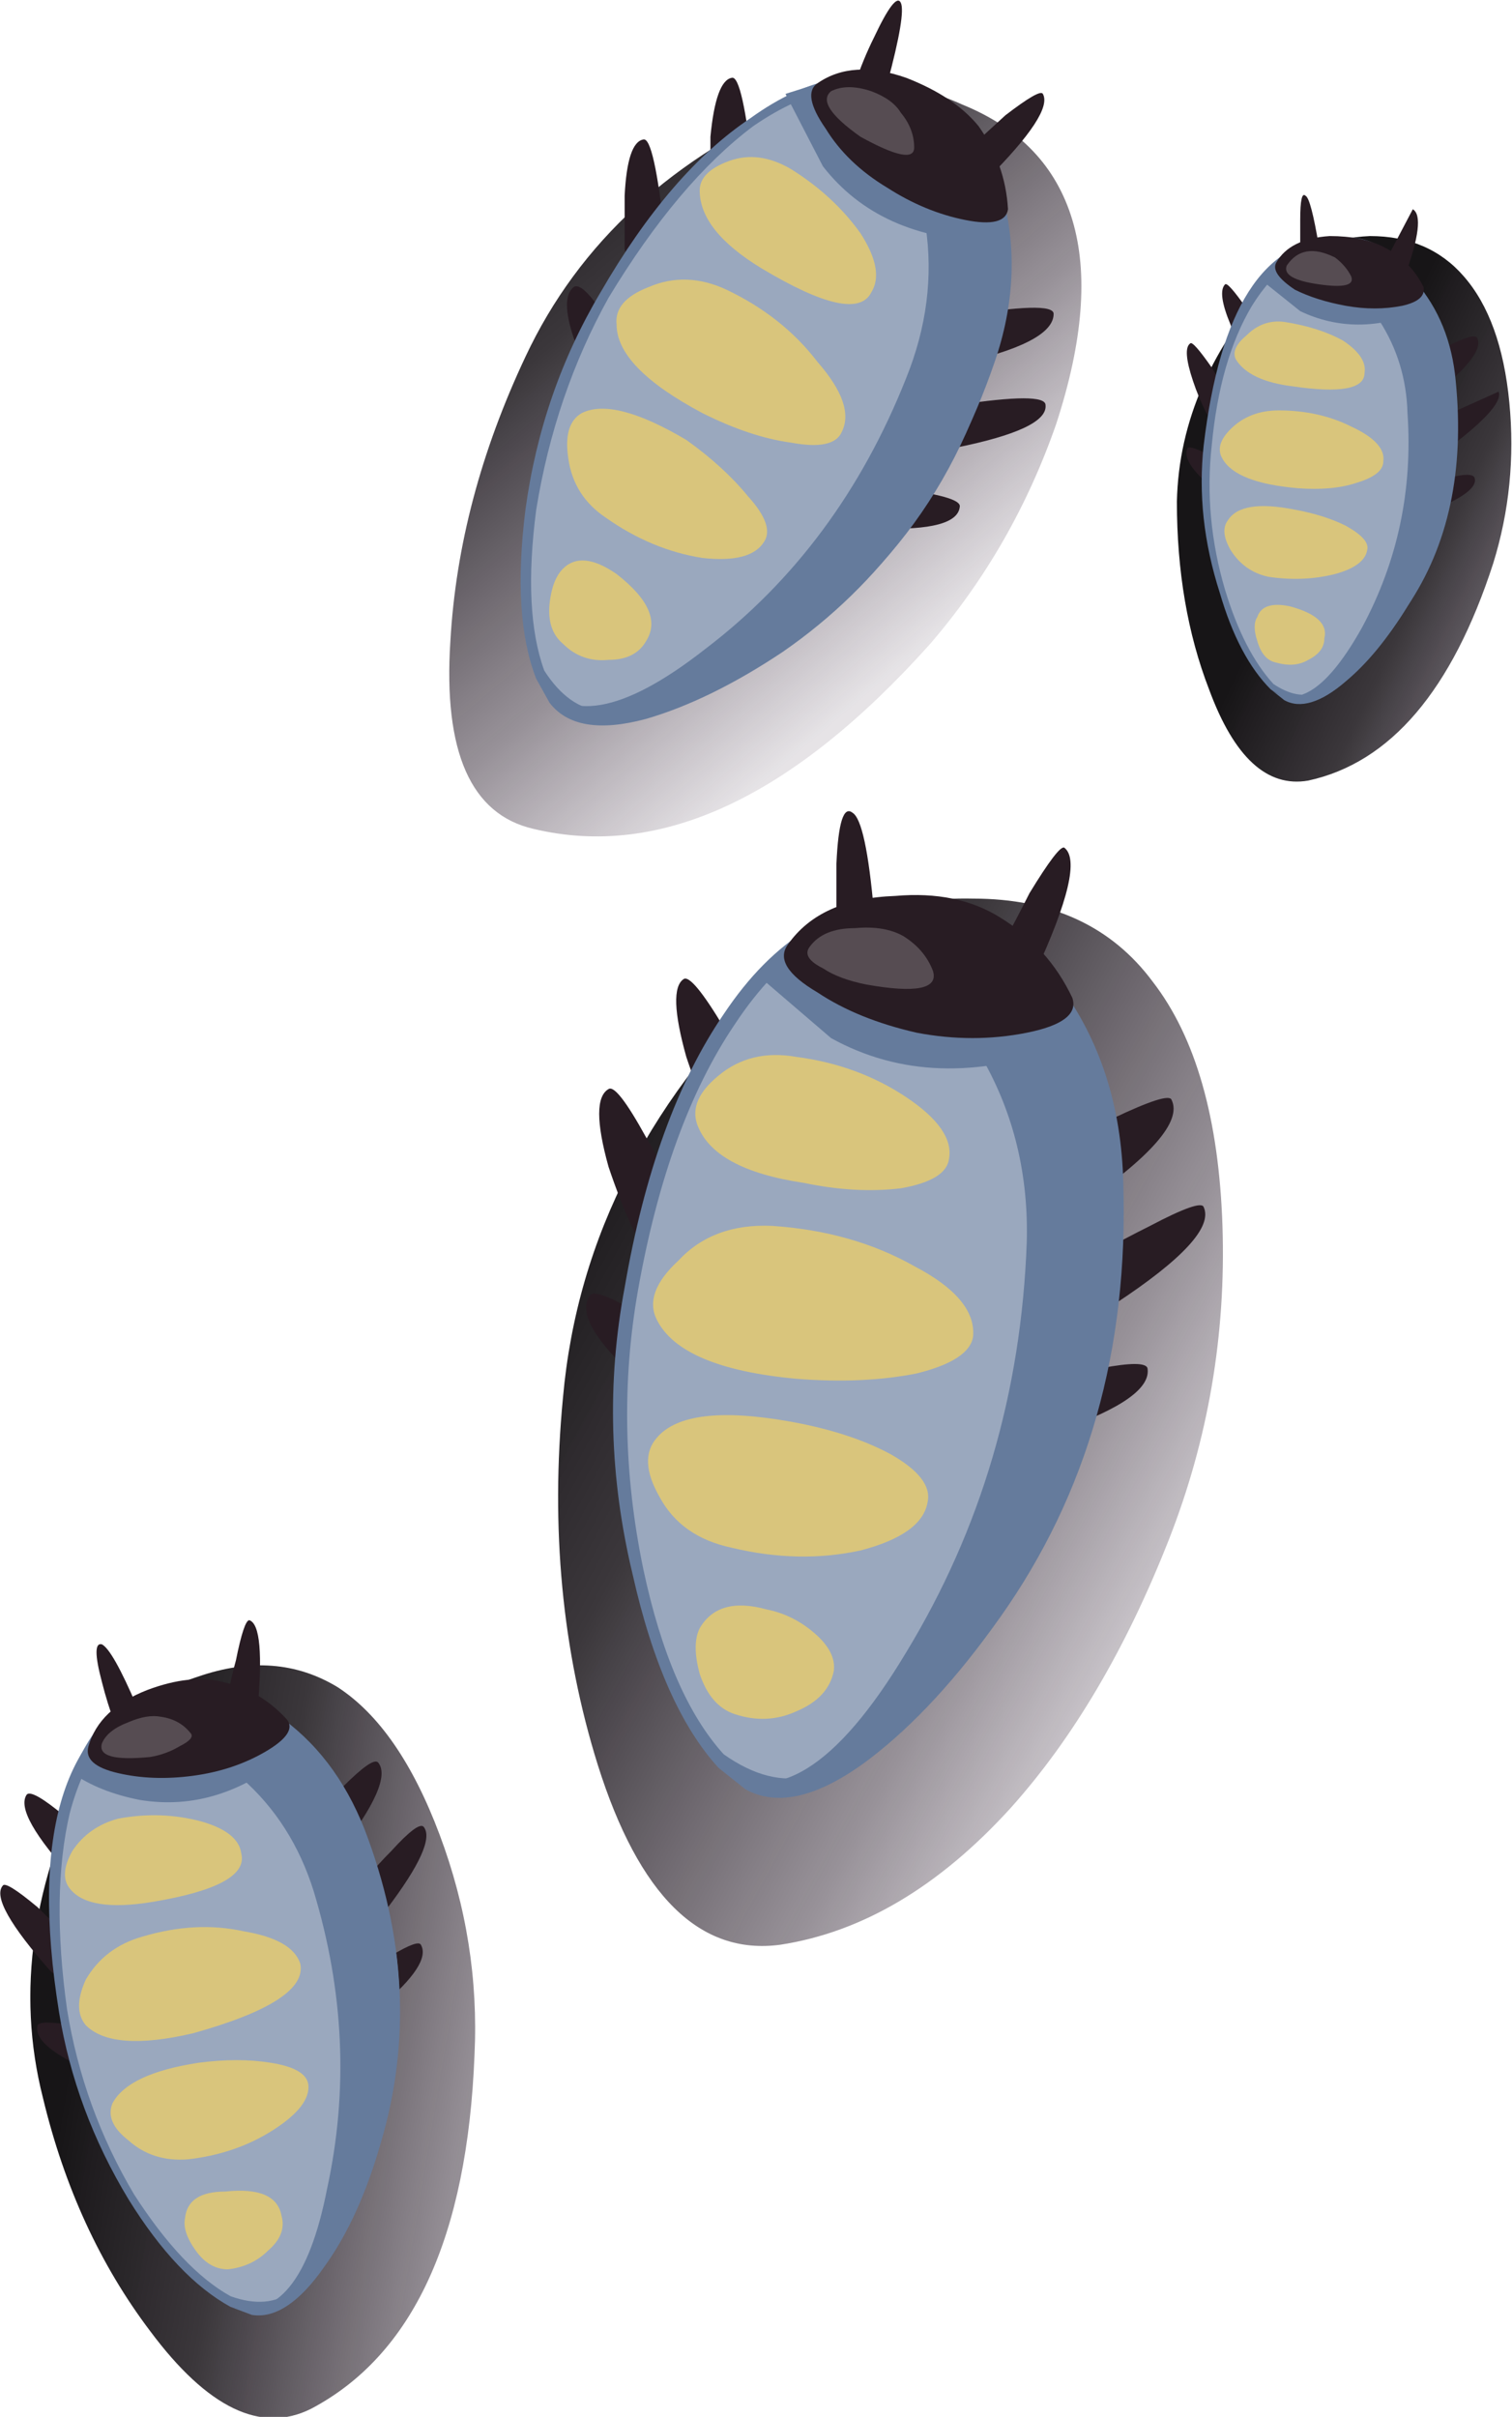 <?xml version="1.0" encoding="iso-8859-1"?>
<!-- Generator: Adobe Illustrator 15.1.0, SVG Export Plug-In . SVG Version: 6.00 Build 0)  -->
<!DOCTYPE svg PUBLIC "-//W3C//DTD SVG 1.1//EN" "http://www.w3.org/Graphics/SVG/1.1/DTD/svg11.dtd">
<svg version="1.1" id="Layer_3" xmlns="http://www.w3.org/2000/svg" xmlns:xlink="http://www.w3.org/1999/xlink" x="0px" y="0px"
	 width="28.2px" height="45.05px" viewBox="0 0 28.2 45.05" style="enable-background:new 0 0 28.2 45.05;" xml:space="preserve">
<symbol  id="flash0.ai_x2F_Layer_3_x2F__x3C_Path_x3E_" viewBox="-0.02 -2.883 5.972 2.887">
	<g id="Layer_1_6_">
		<path style="fill-rule:evenodd;clip-rule:evenodd;fill:#D9C57C;" d="M2.65-2.85c-1.433,0.133-2.3,0.5-2.6,1.1
			c-0.167,0.333-0.033,0.7,0.4,1.1C0.883-0.183,1.467,0.033,2.2,0c1-0.067,1.883-0.317,2.65-0.75c0.767-0.4,1.133-0.833,1.1-1.3
			c-0.034-0.3-0.383-0.534-1.05-0.7C4.233-2.883,3.483-2.917,2.65-2.85z"/>
	</g>
</symbol>
<symbol  id="flash0.ai_x2F_Layer_3_x2F__x3C_Path_x3E__x5F_0" viewBox="-0.025 -2.094 4.135 2.124">
	<g id="Layer_1_11_">
		<path style="fill-rule:evenodd;clip-rule:evenodd;fill:#D9C57C;" d="M2.1-1.95c-1-0.233-1.667-0.183-2,0.15
			c-0.167,0.2-0.167,0.483,0,0.85c0.233,0.4,0.583,0.667,1.05,0.8c0.667,0.2,1.3,0.233,1.9,0.1c0.6-0.1,0.95-0.3,1.05-0.6
			C4.2-1.117,3.533-1.55,2.1-1.95z"/>
	</g>
</symbol>
<symbol  id="flash0.ai_x2F_Layer_3_x2F__x3C_Path_x3E__x5F_1" viewBox="-0.025 -2.139 2.58 2.112">
	<g id="Layer_1_5_">
		<path style="fill-rule:evenodd;clip-rule:evenodd;fill:#D9C57C;" d="M1.3-0.1c0.333-0.066,0.633-0.217,0.9-0.45
			c0.267-0.233,0.383-0.467,0.35-0.7C2.483-1.583,2.25-1.833,1.85-2C1.483-2.167,1.1-2.183,0.7-2.05C0.4-1.95,0.183-1.7,0.05-1.3
			c-0.1,0.367-0.1,0.65,0,0.85C0.283-0.05,0.7,0.067,1.3-0.1z"/>
	</g>
</symbol>
<symbol  id="flash0.ai_x2F_Layer_3_x2F__x3C_Path_x3E__x5F_1_x5F_0" viewBox="-0.008 -1.5 1.83 1.465">
	<g id="Layer_1_10_">
		<path style="fill-rule:evenodd;clip-rule:evenodd;fill:#D9C57C;" d="M0.75-0.05C1.383,0.017,1.733-0.133,1.8-0.5
			c0.067-0.233-0.017-0.45-0.25-0.65C1.35-1.35,1.1-1.467,0.8-1.5c-0.233,0-0.433,0.117-0.6,0.35C0.033-0.917-0.033-0.717,0-0.55
			C0.033-0.217,0.283-0.05,0.75-0.05z"/>
	</g>
</symbol>
<symbol  id="flash0.ai_x2F_Layer_3_x2F__x3C_Path_x3E__x5F_1_x5F_1" viewBox="-0.007 -1.856 1.905 1.859">
	<g id="Layer_1_15_">
		<path style="fill-rule:evenodd;clip-rule:evenodd;fill:#D9C57C;" d="M1.25-0.25C1.85-0.717,2.033-1.133,1.8-1.5
			C1.667-1.733,1.433-1.85,1.1-1.85c-0.333-0.033-0.617,0.067-0.85,0.3C0.05-1.383-0.033-1.133,0-0.8
			c0.033,0.3,0.117,0.517,0.25,0.65C0.483,0.083,0.817,0.05,1.25-0.25z"/>
	</g>
</symbol>
<symbol  id="flash0.ai_x2F_Layer_3_x2F__x3C_Path_x3E__x5F_1_x5F_2" viewBox="0 -1.09 1.312 1.115">
	<g id="Layer_1_20_">
		<path style="fill-rule:evenodd;clip-rule:evenodd;fill:#D9C57C;" d="M0.65,0c0.5-0.133,0.717-0.333,0.65-0.6
			C1.3-0.767,1.2-0.9,1-1C0.833-1.1,0.633-1.117,0.4-1.05c-0.167,0.033-0.283,0.167-0.35,0.4c-0.066,0.2-0.066,0.35,0,0.45
			C0.117,0,0.317,0.067,0.65,0z"/>
	</g>
</symbol>
<symbol  id="flash0.ai_x2F_Layer_3_x2F__x3C_Path_x3E__x5F_2" viewBox="-0.013 -2.664 5.225 2.636">
	<g id="Layer_1_4_">
		<path style="fill-rule:evenodd;clip-rule:evenodd;fill:#D9C57C;" d="M2.65-0.15C3.383-0.283,4-0.483,4.5-0.75
			c0.533-0.3,0.767-0.6,0.7-0.9c-0.067-0.4-0.483-0.7-1.25-0.9C3.183-2.717,2.383-2.7,1.55-2.5C0.917-2.367,0.467-2.05,0.2-1.55
			c-0.267,0.466-0.284,0.833-0.05,1.1C0.517-0.017,1.35,0.083,2.65-0.15z"/>
	</g>
</symbol>
<symbol  id="flash0.ai_x2F_Layer_3_x2F__x3C_Path_x3E__x5F_2_x5F_0" viewBox="-0.038 -1.856 3.691 1.856">
	<g id="Layer_1_9_">
		<path style="fill-rule:evenodd;clip-rule:evenodd;fill:#D9C57C;" d="M1.6-0.05c0.5,0.066,0.95,0.066,1.35,0
			c0.433-0.067,0.667-0.2,0.7-0.4C3.683-0.717,3.467-1,3-1.3C2.533-1.6,2-1.783,1.4-1.85C0.967-1.883,0.6-1.767,0.3-1.5
			C0-1.267-0.1-1.033,0-0.8C0.2-0.433,0.733-0.183,1.6-0.05z"/>
	</g>
</symbol>
<symbol  id="flash0.ai_x2F_Layer_3_x2F__x3C_Path_x3E__x5F_2_x5F_1" viewBox="-0.022 -2.77 3.729 2.802">
	<g id="Layer_1_14_">
		<path style="fill-rule:evenodd;clip-rule:evenodd;fill:#D9C57C;" d="M2.2-0.55C2.667-0.883,3.05-1.233,3.35-1.6
			c0.333-0.367,0.433-0.65,0.3-0.85C3.483-2.717,3.1-2.817,2.5-2.75C1.867-2.65,1.267-2.4,0.7-2C0.3-1.733,0.067-1.367,0-0.9
			c-0.067,0.433,0.017,0.717,0.25,0.85C0.65,0.15,1.3-0.017,2.2-0.55z"/>
	</g>
</symbol>
<symbol  id="flash0.ai_x2F_Layer_3_x2F__x3C_Path_x3E__x5F_2_x5F_2" viewBox="-0.014 -1.34 2.669 1.357">
	<g id="Layer_1_19_">
		<path style="fill-rule:evenodd;clip-rule:evenodd;fill:#D9C57C;" d="M1.3-0.05c0.367-0.067,0.684-0.167,0.95-0.3
			c0.3-0.167,0.433-0.316,0.4-0.45C2.617-1,2.417-1.15,2.05-1.25C1.65-1.35,1.233-1.367,0.8-1.3C0.5-1.233,0.267-1.067,0.1-0.8
			c-0.133,0.233-0.15,0.417-0.05,0.55C0.217,0.017,0.633,0.083,1.3-0.05z"/>
	</g>
</symbol>
<symbol  id="flash0.ai_x2F_Layer_3_x2F__x3C_Path_x3E__x5F_3" viewBox="-0.032 -2.533 4.742 2.518">
	<g id="Layer_1_3_">
		<path style="fill-rule:evenodd;clip-rule:evenodd;fill:#D9C57C;" d="M2-2.4C0.867-2.233,0.2-1.867,0-1.3C-0.1-1,0.033-0.7,0.4-0.4
			c0.4,0.333,0.883,0.45,1.45,0.35C2.617-0.15,3.3-0.4,3.9-0.8c0.6-0.4,0.867-0.784,0.8-1.15C4.667-2.217,4.367-2.4,3.8-2.5
			C3.233-2.567,2.633-2.533,2-2.4z"/>
	</g>
</symbol>
<symbol  id="flash0.ai_x2F_Layer_3_x2F__x3C_Path_x3E__x5F_3_x5F_0" viewBox="0.011 -1.662 3.3 1.676">
	<g id="Layer_1_8_">
		<path style="fill-rule:evenodd;clip-rule:evenodd;fill:#D9C57C;" d="M1.65-1.6C0.85-1.733,0.333-1.65,0.1-1.35
			c-0.133,0.167-0.117,0.4,0.05,0.7c0.2,0.3,0.483,0.5,0.85,0.6c0.533,0.1,1.05,0.083,1.55-0.05C3.017-0.233,3.267-0.433,3.3-0.7
			C3.4-1.1,2.85-1.4,1.65-1.6z"/>
	</g>
</symbol>
<symbol  id="flash0.ai_x2F_Layer_3_x2F__x3C_Path_x3E__x5F_3_x5F_1" viewBox="0 -2.718 3.289 2.741">
	<g id="Layer_1_13_">
		<path style="fill-rule:evenodd;clip-rule:evenodd;fill:#D9C57C;" d="M1.15-2.05C0.383-1.583,0-1.1,0-0.6
			c0,0.233,0.183,0.417,0.55,0.55S1.3,0.033,1.7-0.2C2.233-0.533,2.667-0.933,3-1.4c0.3-0.467,0.367-0.833,0.2-1.1
			C3-2.9,2.317-2.75,1.15-2.05z"/>
	</g>
</symbol>
<symbol  id="flash0.ai_x2F_Layer_3_x2F__x3C_Path_x3E__x5F_3_x5F_2" viewBox="-0.025 -1.262 2.43 1.269">
	<g id="Layer_1_18_">
		<path style="fill-rule:evenodd;clip-rule:evenodd;fill:#D9C57C;" d="M1.05-1.2C0.517-1.133,0.167-0.967,0-0.7
			c-0.067,0.133,0,0.284,0.2,0.45C0.4-0.05,0.633,0.033,0.9,0C1.333-0.067,1.7-0.183,2-0.35c0.3-0.2,0.433-0.4,0.4-0.6
			C2.4-1.25,1.95-1.333,1.05-1.2z"/>
	</g>
</symbol>
<symbol  id="flash0.ai_x2F_Layer_3_x2F__x3C_Path_x3E__x5F_4" viewBox="-0.004 -3.095 4.269 3.083">
	<g id="Layer_1_16_">
		<path style="fill-rule:evenodd;clip-rule:evenodd;fill:#D9C57C;" d="M1.6-2.5C0.533-1.933,0-1.383,0-0.85
			c-0.033,0.3,0.167,0.533,0.6,0.7c0.467,0.2,0.95,0.183,1.45-0.05c0.7-0.333,1.267-0.783,1.7-1.35
			c0.467-0.534,0.617-0.967,0.45-1.3c-0.1-0.233-0.417-0.3-0.95-0.2C2.75-2.983,2.2-2.8,1.6-2.5z"/>
	</g>
</symbol>
<symbol  id="flash0.ai_x2F_Layer_3_x2F__x3C_Path_x3E__x5F_5" viewBox="0 -1.463 3.053 1.463">
	<g id="Layer_1_21_">
		<path style="fill-rule:evenodd;clip-rule:evenodd;fill:#D9C57C;" d="M1.45-1.45C0.683-1.383,0.217-1.2,0.05-0.9
			C-0.05-0.733,0-0.55,0.2-0.35C0.433-0.117,0.733,0,1.1,0c0.5,0,0.95-0.1,1.35-0.3c0.433-0.2,0.633-0.417,0.6-0.65
			c0-0.167-0.167-0.3-0.5-0.4C2.25-1.45,1.883-1.483,1.45-1.45z"/>
	</g>
</symbol>
<symbol  id="flash0.ai_x2F_Layer_3_x2F__x3C_Path_x3E__x5F_6" viewBox="0.009 -19.523 12.399 19.525">
	<g id="Layer_1_2_">
		
			<linearGradient id="SVGID_1_" gradientUnits="userSpaceOnUse" x1="-2907.405" y1="-4915.59" x2="-2891.832" y2="-4915.59" gradientTransform="matrix(0.878 -0.479 0.479 0.878 4906.739 2917.528)">
			<stop  offset="0" style="stop-color:#171517"/>
			<stop  offset="0.298" style="stop-color:#1D181D;stop-opacity:0.867"/>
			<stop  offset="0.706" style="stop-color:#2D212F;stop-opacity:0.49"/>
			<stop  offset="1" style="stop-color:#3D2940;stop-opacity:0.129"/>
		</linearGradient>
		<path style="fill-rule:evenodd;clip-rule:evenodd;fill:url(#SVGID_1_);" d="M7.75,0c1.467,0,2.583-0.517,3.35-1.55
			c0.8-1.034,1.233-2.55,1.3-4.55c0.067-2.033-0.267-3.983-1-5.85c-0.8-2.033-1.783-3.7-2.95-5c-1.333-1.466-2.767-2.316-4.3-2.55
			c-1.5-0.2-2.633,0.917-3.4,3.35C0.083-14.017-0.133-11.733,0.1-9.3c0.267,3,1.65,5.667,4.15,8C5.15-0.4,6.317,0.033,7.75,0z"/>
	</g>
</symbol>
<symbol  id="flash0.ai_x2F_Layer_3_x2F__x3C_Path_x3E__x5F_6_x5F_0" viewBox="0.016 -14.022 8.296 14.03">
	<g id="Layer_1_7_">
		
			<linearGradient id="SVGID_2_" gradientUnits="userSpaceOnUse" x1="-1233.739" y1="-1467.064" x2="-1222.889" y2="-1467.064" gradientTransform="matrix(0.986 -0.165 0.165 0.986 1459.532 1237.085)">
			<stop  offset="0" style="stop-color:#171517"/>
			<stop  offset="0.298" style="stop-color:#1D181D;stop-opacity:0.867"/>
			<stop  offset="0.706" style="stop-color:#2D212F;stop-opacity:0.49"/>
			<stop  offset="1" style="stop-color:#3D2940;stop-opacity:0.129"/>
		</linearGradient>
		<path style="fill-rule:evenodd;clip-rule:evenodd;fill:url(#SVGID_2_);" d="M1.15-1.85c0.4,0.8,1.067,1.35,2,1.65
			c0.967,0.333,1.833,0.267,2.6-0.2c0.767-0.5,1.4-1.417,1.9-2.75c0.5-1.333,0.717-2.7,0.65-4.1c-0.133-3.4-1.15-5.6-3.05-6.6
			c-0.933-0.467-1.933,0.017-3,1.45c-0.933,1.233-1.6,2.683-2,4.35C-0.25-6.083,0.05-4.017,1.15-1.85z"/>
	</g>
</symbol>
<symbol  id="flash0.ai_x2F_Layer_3_x2F__x3C_Path_x3E__x5F_6_x5F_1" viewBox="0.029 -13.99 11.79 14.017">
	<g id="Layer_1_12_">
		
			<linearGradient id="SVGID_3_" gradientUnits="userSpaceOnUse" x1="-3335.09" y1="-9143.151" x2="-3322.548" y2="-9143.151" gradientTransform="matrix(0.645 -0.764 0.764 0.645 9139.209 3350.042)">
			<stop  offset="0" style="stop-color:#171517"/>
			<stop  offset="0.298" style="stop-color:#1D181D;stop-opacity:0.867"/>
			<stop  offset="0.706" style="stop-color:#2D212F;stop-opacity:0.49"/>
			<stop  offset="1" style="stop-color:#3D2940;stop-opacity:0.129"/>
		</linearGradient>
		<path style="fill-rule:evenodd;clip-rule:evenodd;fill:url(#SVGID_3_);" d="M9.6-0.35c1.066-0.433,1.75-1.15,2.05-2.15
			c0.3-1,0.2-2.267-0.3-3.8C10.817-7.833,10.033-9.2,9-10.4c-2.567-2.867-5.033-4.017-7.4-3.45c-1.167,0.267-1.684,1.434-1.55,3.5
			c0.1,1.767,0.567,3.533,1.4,5.3c1,2.133,2.75,3.733,5.25,4.8C7.6,0.15,8.567,0.117,9.6-0.35z"/>
	</g>
</symbol>
<symbol  id="flash0.ai_x2F_Layer_3_x2F__x3C_Path_x3E__x5F_6_x5F_2" viewBox="0 -10.169 6.238 10.169">
	<g id="Layer_1_17_">
		
			<linearGradient id="SVGID_4_" gradientUnits="userSpaceOnUse" x1="-2721.951" y1="-4330.99" x2="-2713.856" y2="-4330.99" gradientTransform="matrix(0.902 -0.431 0.431 0.902 4324.735 2728.916)">
			<stop  offset="0" style="stop-color:#171517"/>
			<stop  offset="0.298" style="stop-color:#1D181D;stop-opacity:0.867"/>
			<stop  offset="0.706" style="stop-color:#2D212F;stop-opacity:0.49"/>
			<stop  offset="1" style="stop-color:#3D2940;stop-opacity:0.129"/>
		</linearGradient>
		<path style="fill-rule:evenodd;clip-rule:evenodd;fill:url(#SVGID_4_);" d="M1.85-0.75C2.283-0.283,2.867-0.033,3.6,0
			c0.733,0,1.316-0.25,1.75-0.75C5.817-1.283,6.1-2.067,6.2-3.1c0.1-1.033,0-2.033-0.3-3c-0.767-2.367-1.917-3.717-3.45-4.05
			c-0.767-0.133-1.383,0.433-1.85,1.7C0.2-7.417,0-6.25,0-4.95C0.033-3.45,0.65-2.05,1.85-0.75z"/>
	</g>
</symbol>
<g>
	<g>
		
			<use xlink:href="#flash0.ai_x2F_Layer_3_x2F__x3C_Path_x3E__x5F_6"  width="12.399" height="19.525" x="0.009" y="-19.523" transform="matrix(1 0 0 -1 10.4 16.75)" style="overflow:visible;opacity:0.352;enable-background:new    ;"/>
		<g>
			<path style="fill-rule:evenodd;clip-rule:evenodd;fill:#281C23;" d="M19.75,21.35l1-0.5c0.7-0.333,1.066-0.45,1.1-0.35
				c0.2,0.4-0.383,1.067-1.75,2c-1.033,0.4-1.399,0.333-1.1-0.2L19.75,21.35z"/>
			<path style="fill-rule:evenodd;clip-rule:evenodd;fill:#281C23;" d="M14.05,20.15l0.15,1.2c0,0.6-0.317,0.433-0.95-0.5
				c-0.167-0.367-0.317-0.75-0.45-1.15c-0.233-0.833-0.25-1.317-0.05-1.45c0.1-0.067,0.35,0.233,0.75,0.9
				C13.7,19.483,13.883,19.817,14.05,20.15z"/>
			<path style="fill-rule:evenodd;clip-rule:evenodd;fill:#281C23;" d="M12.6,22.2l0.15,1.2c0,0.6-0.317,0.433-0.95-0.5
				c-0.167-0.367-0.316-0.75-0.45-1.15c-0.233-0.833-0.233-1.317,0-1.45c0.1-0.066,0.333,0.233,0.7,0.9
				C12.25,21.533,12.433,21.867,12.6,22.2z"/>
			<path style="fill-rule:evenodd;clip-rule:evenodd;fill:#281C23;" d="M12.6,24.95l0.45,0.85c0.133,0.467-0.183,0.5-0.95,0.101
				c-0.967-0.834-1.333-1.417-1.1-1.75c0.067-0.101,0.35,0,0.85,0.3C12.117,24.616,12.367,24.783,12.6,24.95z"/>
			<path style="fill-rule:evenodd;clip-rule:evenodd;fill:#281C23;" d="M20.5,23.35c0.3-0.166,0.616-0.333,0.95-0.5
				c0.633-0.333,0.967-0.45,1-0.35c0.166,0.367-0.384,0.967-1.65,1.8c-0.967,0.367-1.3,0.316-1-0.149L20.5,23.35z"/>
			<path style="fill-rule:evenodd;clip-rule:evenodd;fill:#281C23;" d="M19.7,25.7l0.85-0.2c0.533-0.1,0.816-0.1,0.851,0
				c0.066,0.366-0.467,0.75-1.601,1.15c-0.833,0.1-1.1-0.034-0.8-0.4L19.7,25.7z"/>
			<path style="fill-rule:evenodd;clip-rule:evenodd;fill:#657B9C;" d="M16.95,16.8c1.033-0.167,1.934,0.284,2.7,1.35
				c0.633,0.934,1.033,2.083,1.199,3.45c0.167,1.567,0.017,3.15-0.449,4.75c-0.5,1.7-1.317,3.233-2.45,4.601
				c-1.167,1.366-2.134,2.166-2.9,2.399c-0.533,0.167-1.083,0.034-1.65-0.399c-0.7-0.767-1.233-1.967-1.6-3.601
				c-0.433-1.8-0.483-3.583-0.15-5.35c0.367-2.133,0.983-3.833,1.85-5.1C14.434,17.5,15.583,16.8,16.95,16.8z"/>
			<path style="fill-rule:evenodd;clip-rule:evenodd;fill:#9AA8BE;" d="M16.95,17c1-0.133,1.85,0.317,2.55,1.35
				c0.634,0.9,1.017,2.017,1.15,3.35c0.166,1.5,0.017,3.033-0.45,4.6c-0.467,1.634-1.25,3.117-2.351,4.45
				c-1.133,1.333-2.05,2.116-2.75,2.35c-0.5,0.134-1.033,0-1.6-0.399c-0.667-0.733-1.167-1.884-1.5-3.45
				c-0.367-1.767-0.4-3.5-0.1-5.2c0.367-2.066,0.967-3.716,1.8-4.95C14.6,17.733,15.684,17.033,16.95,17z"/>
			<path style="fill-rule:evenodd;clip-rule:evenodd;fill:#657B9C;" d="M15.65,17l1.8-0.2c0.866,0.1,1.633,0.617,2.3,1.55
				c0.767,1.033,1.167,2.267,1.2,3.7c0.1,3.101-0.667,5.8-2.3,8.101c-0.801,1.133-1.617,2.017-2.45,2.649
				c-0.934,0.7-1.7,0.884-2.3,0.55l-0.5-0.399c1.034,0.733,2.2,0.017,3.5-2.15c1.399-2.3,2.149-4.85,2.25-7.649
				C19.217,20.65,18.05,18.6,15.65,17z"/>
			<path style="fill-rule:evenodd;clip-rule:evenodd;fill:#657B9C;" d="M14.1,18.15c0.267-0.3,0.601-0.583,1-0.85
				c0.801-0.533,1.517-0.683,2.15-0.45c0.866,0.3,1.566,0.833,2.1,1.6c0.267,0.367,0.434,0.716,0.5,1.05
				c-1.633,0.6-3.083,0.55-4.35-0.15L14.1,18.15z"/>
			<path style="fill-rule:evenodd;clip-rule:evenodd;fill:#281C23;" d="M15.6,17.25c0-0.4,0-0.783,0-1.15
				c0.034-0.767,0.134-1.083,0.301-0.95c0.166,0.1,0.3,0.717,0.399,1.85C16.033,18.633,15.8,18.717,15.6,17.25z"/>
			<path style="fill-rule:evenodd;clip-rule:evenodd;fill:#281C23;" d="M18.7,17.6c0.166-0.3,0.333-0.617,0.5-0.95
				c0.366-0.6,0.583-0.883,0.649-0.85c0.267,0.2,0.084,0.983-0.55,2.35C18.4,19.517,18.2,19.333,18.7,17.6z"/>
		</g>
		<path style="fill-rule:evenodd;clip-rule:evenodd;fill:#281C23;" d="M18.65,17.1c0.6,0.367,1.05,0.867,1.35,1.5
			c0.1,0.3-0.184,0.517-0.85,0.65c-0.667,0.133-1.351,0.133-2.051,0c-0.733-0.167-1.35-0.417-1.85-0.75
			c-0.566-0.333-0.75-0.633-0.55-0.9c0.399-0.567,1.066-0.867,2-0.9C17.467,16.633,18.116,16.767,18.65,17.1z"/>
		<path style="fill-rule:evenodd;clip-rule:evenodd;fill:#564C52;" d="M16.85,17.45c0.267,0.167,0.45,0.383,0.551,0.65
			c0.1,0.333-0.317,0.417-1.25,0.25c-0.334-0.067-0.601-0.167-0.801-0.3c-0.267-0.133-0.35-0.267-0.25-0.4
			c0.167-0.233,0.45-0.35,0.851-0.35C16.316,17.267,16.616,17.317,16.85,17.45z"/>
		
			<use xlink:href="#flash0.ai_x2F_Layer_3_x2F__x3C_Path_x3E__x5F_3"  width="4.742" height="2.518" x="-0.032" y="-2.533" transform="matrix(1 0 0 -1 13 19.65)" style="overflow:visible;opacity:0.5;enable-background:new    ;"/>
		
			<use xlink:href="#flash0.ai_x2F_Layer_3_x2F__x3C_Path_x3E__x5F_2"  width="5.225" height="2.636" x="-0.013" y="-2.664" transform="matrix(1 0 0 -1 12.1 26.35)" style="overflow:visible;opacity:0.5;enable-background:new    ;"/>
		
			<use xlink:href="#flash0.ai_x2F_Layer_3_x2F__x3C_Path_x3E__x5F_1"  width="2.58" height="2.112" x="-0.025" y="-2.139" transform="matrix(1 0 0 -1 13 29.9)" style="overflow:visible;opacity:0.5;enable-background:new    ;"/>
		
			<use xlink:href="#flash0.ai_x2F_Layer_3_x2F__x3C_Path_x3E_"  width="5.972" height="2.887" x="-0.02" y="-2.883" transform="matrix(1 0 0 -1 12.2 22.85)" style="overflow:visible;opacity:0.5;enable-background:new    ;"/>
	</g>
	<g>
		
			<use xlink:href="#flash0.ai_x2F_Layer_3_x2F__x3C_Path_x3E__x5F_6_x5F_0"  width="8.296" height="14.03" x="0.016" y="-14.022" transform="matrix(1 0 0 -1 0.55 31.05)" style="overflow:visible;opacity:0.352;enable-background:new    ;"/>
		<g>
			<path style="fill-rule:evenodd;clip-rule:evenodd;fill:#281C23;" d="M5.85,33.9C6.017,33.7,6.2,33.5,6.4,33.3
				c0.367-0.366,0.583-0.517,0.65-0.45c0.2,0.233-0.05,0.801-0.75,1.7C5.367,35.35,5.217,35.134,5.85,33.9z"/>
			<path style="fill-rule:evenodd;clip-rule:evenodd;fill:#281C23;" d="M1.8,34.4c0.733,1.166,0.6,1.383-0.4,0.649
				c-0.767-0.833-1.066-1.366-0.9-1.6c0.067-0.066,0.3,0.066,0.7,0.399C1.4,34.05,1.6,34.233,1.8,34.4z"/>
			<path style="fill-rule:evenodd;clip-rule:evenodd;fill:#281C23;" d="M1.3,36.1c0.767,1.167,0.65,1.384-0.35,0.65
				c-0.767-0.866-1.067-1.4-0.9-1.6c0.034-0.067,0.25,0.066,0.65,0.399C0.9,35.75,1.1,35.934,1.3,36.1z"/>
			<path style="fill-rule:evenodd;clip-rule:evenodd;fill:#281C23;" d="M1.95,37.9c0.867,0.633,0.816,0.883-0.15,0.75
				c-0.8-0.334-1.167-0.634-1.1-0.9c0.033-0.066,0.25-0.066,0.65,0C1.55,37.783,1.75,37.833,1.95,37.9z"/>
			<path style="fill-rule:evenodd;clip-rule:evenodd;fill:#281C23;" d="M6.8,35.05c0.167-0.2,0.333-0.383,0.5-0.55
				c0.333-0.366,0.534-0.517,0.6-0.45c0.167,0.2-0.066,0.717-0.7,1.55C6.333,36.366,6.2,36.184,6.8,35.05z"/>
			<path style="fill-rule:evenodd;clip-rule:evenodd;fill:#281C23;" d="M6.8,36.75c0.167-0.1,0.333-0.2,0.5-0.3
				c0.333-0.2,0.517-0.267,0.55-0.2c0.133,0.233-0.117,0.616-0.75,1.15C6.233,37.767,6.133,37.55,6.8,36.75z"/>
			<path style="fill-rule:evenodd;clip-rule:evenodd;fill:#657B9C;" d="M6.8,40.65c-0.433,1.166-0.883,1.916-1.35,2.25
				C5.15,43.1,4.767,43.134,4.3,43c-0.667-0.366-1.3-1.033-1.9-2c-0.667-1.1-1.1-2.267-1.3-3.5c-0.533-3.333,0.083-5.333,1.85-6
				C3.617,31.167,4.3,31.283,5,31.85c0.633,0.467,1.167,1.134,1.6,2C7.667,36.017,7.733,38.283,6.8,40.65z"/>
			<path style="fill-rule:evenodd;clip-rule:evenodd;fill:#9AA8BE;" d="M1.3,33.8c0.3-1.133,0.867-1.85,1.7-2.149
				c0.633-0.334,1.3-0.233,2,0.3c0.6,0.467,1.1,1.116,1.5,1.95c1.033,2.1,1.1,4.3,0.2,6.6c-0.434,1.167-0.85,1.9-1.25,2.2
				c-0.3,0.233-0.684,0.267-1.15,0.1c-0.6-0.333-1.2-0.967-1.8-1.899c-0.633-1.067-1.05-2.217-1.25-3.45
				C1.05,36.017,1.067,34.8,1.3,33.8z"/>
			<path style="fill-rule:evenodd;clip-rule:evenodd;fill:#657B9C;" d="M2.1,31.95c0.1,0,0.5-0.184,1.2-0.55
				c0.567-0.101,1.184,0.083,1.85,0.55c0.733,0.5,1.283,1.217,1.65,2.149c0.767,2,0.867,3.95,0.3,5.851
				c-0.267,0.934-0.617,1.7-1.05,2.3c-0.466,0.667-0.917,0.967-1.35,0.9L4.3,43c0.867,0.233,1.467-0.5,1.8-2.2
				c0.4-1.833,0.316-3.684-0.25-5.55C5.317,33.55,4.067,32.45,2.1,31.95z"/>
			<path style="fill-rule:evenodd;clip-rule:evenodd;fill:#657B9C;" d="M1.35,33.05c0.433-1.033,1.033-1.55,1.8-1.55
				c1.033,0,1.8,0.384,2.3,1.15c-0.9,0.767-1.85,1.066-2.85,0.899C2.1,33.45,1.683,33.283,1.35,33.05z"/>
			<path style="fill-rule:evenodd;clip-rule:evenodd;fill:#281C23;" d="M2.15,32.15c-0.1-0.267-0.183-0.534-0.25-0.801
				c-0.133-0.5-0.133-0.733,0-0.699C2.033,30.717,2.25,31.1,2.55,31.8C2.75,32.934,2.617,33.05,2.15,32.15z"/>
			<path style="fill-rule:evenodd;clip-rule:evenodd;fill:#281C23;" d="M4.25,31.65c0.033-0.233,0.083-0.467,0.15-0.7
				c0.1-0.5,0.184-0.75,0.25-0.75c0.2,0.066,0.25,0.633,0.15,1.7C4.5,33,4.317,32.917,4.25,31.65z"/>
		</g>
		<path style="fill-rule:evenodd;clip-rule:evenodd;fill:#281C23;" d="M4.15,31.35c0.467,0.101,0.867,0.334,1.2,0.7
			c0.133,0.167,0,0.367-0.4,0.601C4.55,32.884,4.1,33.033,3.6,33.1c-0.5,0.067-0.967,0.051-1.4-0.05
			c-0.434-0.1-0.617-0.267-0.55-0.5c0.133-0.467,0.5-0.816,1.1-1.05C3.283,31.3,3.75,31.25,4.15,31.35z"/>
		<path style="fill-rule:evenodd;clip-rule:evenodd;fill:#564C52;" d="M3,32c0.233,0.033,0.417,0.134,0.55,0.3
			c0.067,0.066,0,0.15-0.2,0.25C3.183,32.65,3,32.717,2.8,32.75c-0.667,0.066-0.966-0.017-0.9-0.25c0.067-0.167,0.233-0.3,0.5-0.4
			C2.633,32,2.833,31.967,3,32z"/>
		
			<use xlink:href="#flash0.ai_x2F_Layer_3_x2F__x3C_Path_x3E__x5F_3_x5F_0"  width="3.3" height="1.676" x="0.011" y="-1.662" transform="matrix(1 0 0 -1 1.2 33.85)" style="overflow:visible;opacity:0.5;enable-background:new    ;"/>
		
			<use xlink:href="#flash0.ai_x2F_Layer_3_x2F__x3C_Path_x3E__x5F_2_x5F_0"  width="3.691" height="1.856" x="-0.038" y="-1.856" transform="matrix(1 0 0 -1 2.1 38.4)" style="overflow:visible;opacity:0.5;enable-background:new    ;"/>
		
			<use xlink:href="#flash0.ai_x2F_Layer_3_x2F__x3C_Path_x3E__x5F_1_x5F_0"  width="1.83" height="1.465" x="-0.008" y="-1.5" transform="matrix(1 0 0 -1 3.45 40.8)" style="overflow:visible;opacity:0.5;enable-background:new    ;"/>
		
			<use xlink:href="#flash0.ai_x2F_Layer_3_x2F__x3C_Path_x3E__x5F_0"  width="4.135" height="2.124" x="-0.025" y="-2.094" transform="matrix(1 0 0 -1 1.5 35.95)" style="overflow:visible;opacity:0.5;enable-background:new    ;"/>
	</g>
	<g>
		
			<use xlink:href="#flash0.ai_x2F_Layer_3_x2F__x3C_Path_x3E__x5F_6_x5F_1"  width="11.79" height="14.017" x="0.029" y="-13.99" transform="matrix(1 0 0 -1 8.35 1.6)" style="overflow:visible;opacity:0.352;enable-background:new    ;"/>
		<g>
			<path style="fill-rule:evenodd;clip-rule:evenodd;fill:#281C23;" d="M17.85,5.9c1.2-0.2,1.801-0.217,1.801-0.05
				c0,0.367-0.617,0.683-1.851,0.95c-0.866,0-1.116-0.15-0.75-0.45C17.217,6.217,17.483,6.067,17.85,5.9z"/>
			<path style="fill-rule:evenodd;clip-rule:evenodd;fill:#281C23;" d="M14.05,3.25c-0.2,1.6-0.466,1.7-0.8,0.3c0-0.333,0-0.667,0-1
				c0.067-0.7,0.2-1.066,0.4-1.1C13.783,1.417,13.917,2.017,14.05,3.25z"/>
			<path style="fill-rule:evenodd;clip-rule:evenodd;fill:#281C23;" d="M12.4,4.4c-0.167,1.567-0.417,1.65-0.75,0.25
				c0-0.333,0-0.667,0-1C11.683,2.983,11.8,2.633,12,2.6C12.133,2.567,12.267,3.167,12.4,4.4z"/>
			<path style="fill-rule:evenodd;clip-rule:evenodd;fill:#281C23;" d="M11.65,6.45C11.95,7.65,11.733,7.833,11,7
				c-0.1-0.233-0.2-0.467-0.3-0.7c-0.167-0.5-0.167-0.816,0-0.95c0.1-0.067,0.283,0.1,0.55,0.5C11.383,6.05,11.517,6.25,11.65,6.45z
				"/>
			<path style="fill-rule:evenodd;clip-rule:evenodd;fill:#281C23;" d="M17.85,7.55c1.101-0.167,1.65-0.167,1.65,0
				c0.033,0.3-0.533,0.567-1.7,0.8c-0.8,0.033-1.033-0.1-0.7-0.4C17.267,7.817,17.517,7.683,17.85,7.55z"/>
			<path style="fill-rule:evenodd;clip-rule:evenodd;fill:#281C23;" d="M16.65,9.1c0.866,0.1,1.283,0.217,1.25,0.35
				c-0.034,0.3-0.534,0.433-1.5,0.4C15.8,9.65,15.667,9.467,16,9.3C16.167,9.233,16.384,9.167,16.65,9.1z"/>
			<path style="fill-rule:evenodd;clip-rule:evenodd;fill:#657B9C;" d="M11.2,5.45C12.067,3.95,13,2.867,14,2.2
				c1.066-0.767,2.083-0.967,3.05-0.6c0.8,0.2,1.334,0.816,1.601,1.85c0.233,0.9,0.216,1.883-0.051,2.95
				c-0.699,2.7-2.267,4.733-4.7,6.1c-1.233,0.667-2.167,0.983-2.8,0.95c-0.434-0.034-0.8-0.3-1.1-0.8
				c-0.3-0.767-0.367-1.816-0.2-3.15C10,8.033,10.467,6.683,11.2,5.45z"/>
			<path style="fill-rule:evenodd;clip-rule:evenodd;fill:#9AA8BE;" d="M11.35,5.55c0.867-1.433,1.767-2.5,2.7-3.2
				c1.066-0.733,2.066-0.917,3-0.55c0.767,0.2,1.267,0.784,1.5,1.75c0.167,0.867,0.117,1.817-0.149,2.85
				c-0.601,2.567-2.117,4.533-4.55,5.9c-1.167,0.667-2.05,0.983-2.65,0.95c-0.4-0.033-0.75-0.283-1.05-0.75
				c-0.267-0.733-0.316-1.733-0.15-3C10.233,8.067,10.683,6.75,11.35,5.55z"/>
			<path style="fill-rule:evenodd;clip-rule:evenodd;fill:#657B9C;" d="M16.05,1.4c0.101,0.033,0.566,0.167,1.4,0.4
				c0.566,0.333,0.983,0.95,1.25,1.85c0.267,1,0.217,2.033-0.15,3.1c-0.8,2.333-2.116,4.133-3.95,5.4
				c-0.899,0.6-1.75,1.017-2.55,1.25c-0.867,0.233-1.466,0.133-1.8-0.3L10,12.65c0.567,0.833,1.617,0.65,3.15-0.55
				c1.667-1.267,2.917-2.95,3.75-5.05C17.667,5.15,17.384,3.267,16.05,1.4z"/>
			<path style="fill-rule:evenodd;clip-rule:evenodd;fill:#657B9C;" d="M14.65,1.75l0.949-0.3c0.733-0.167,1.301-0.067,1.7,0.3
				c0.867,0.767,1.25,1.683,1.15,2.75c-1.367-0.033-2.4-0.5-3.101-1.4L14.65,1.75z"/>
			<path style="fill-rule:evenodd;clip-rule:evenodd;fill:#281C23;" d="M15.95,1.55c0.1-0.3,0.217-0.583,0.35-0.85
				c0.267-0.567,0.434-0.784,0.5-0.65s-0.017,0.633-0.25,1.5C15.917,2.717,15.717,2.717,15.95,1.55z"/>
			<path style="fill-rule:evenodd;clip-rule:evenodd;fill:#281C23;" d="M18.15,2.7l0.6-0.55c0.434-0.333,0.667-0.467,0.7-0.4
				c0.133,0.233-0.217,0.767-1.05,1.6c-0.634,0.467-0.867,0.5-0.7,0.1L18.15,2.7z"/>
		</g>
		<path style="fill-rule:evenodd;clip-rule:evenodd;fill:#281C23;" d="M18.25,2.35c0.333,0.467,0.517,0.983,0.55,1.55
			c-0.033,0.233-0.3,0.3-0.8,0.2s-0.983-0.3-1.45-0.6c-0.5-0.3-0.883-0.667-1.149-1.1C15.1,1.967,15.05,1.683,15.25,1.55
			c0.434-0.3,0.983-0.333,1.65-0.1C17.5,1.683,17.95,1.983,18.25,2.35z"/>
		<path style="fill-rule:evenodd;clip-rule:evenodd;fill:#564C52;" d="M16.8,2.1c0.167,0.2,0.25,0.417,0.25,0.65s-0.333,0.167-1-0.2
			c-0.566-0.4-0.75-0.683-0.55-0.85c0.2-0.1,0.45-0.1,0.75,0C16.517,1.8,16.7,1.933,16.8,2.1z"/>
		
			<use xlink:href="#flash0.ai_x2F_Layer_3_x2F__x3C_Path_x3E__x5F_3_x5F_1"  width="3.289" height="2.741" y="-2.718" transform="matrix(1 0 0 -1 13.05 2.95)" style="overflow:visible;opacity:0.5;enable-background:new    ;"/>
		
			<use xlink:href="#flash0.ai_x2F_Layer_3_x2F__x3C_Path_x3E__x5F_2_x5F_1"  width="3.729" height="2.802" x="-0.022" y="-2.77" transform="matrix(1 0 0 -1 10.6 7.65)" style="overflow:visible;opacity:0.5;enable-background:new    ;"/>
		
			<use xlink:href="#flash0.ai_x2F_Layer_3_x2F__x3C_Path_x3E__x5F_1_x5F_1"  width="1.905" height="1.859" x="-0.007" y="-1.856" transform="matrix(1 0 0 -1 10.25 10.45)" style="overflow:visible;opacity:0.5;enable-background:new    ;"/>
		
			<use xlink:href="#flash0.ai_x2F_Layer_3_x2F__x3C_Path_x3E__x5F_4"  width="4.269" height="3.083" x="-0.004" y="-3.095" transform="matrix(1 0 0 -1 11.5 5.2)" style="overflow:visible;opacity:0.5;enable-background:new    ;"/>
	</g>
	<g>
		
			<use xlink:href="#flash0.ai_x2F_Layer_3_x2F__x3C_Path_x3E__x5F_6_x5F_2"  width="6.238" height="10.169" y="-10.169" transform="matrix(1 0 0 -1 21.95 4.4)" style="overflow:visible;opacity:0.352;enable-background:new    ;"/>
		<g>
			<path style="fill-rule:evenodd;clip-rule:evenodd;fill:#281C23;" d="M26.5,6.75l0.5-0.3c0.333-0.167,0.517-0.217,0.55-0.15
				c0.101,0.2-0.166,0.55-0.8,1.05c-0.533,0.233-0.733,0.2-0.6-0.1L26.5,6.75z"/>
			<path style="fill-rule:evenodd;clip-rule:evenodd;fill:#281C23;" d="M23.55,6.25c0.334,1,0.217,1.117-0.35,0.35
				c-0.101-0.167-0.184-0.35-0.25-0.55c-0.167-0.4-0.2-0.65-0.101-0.75c0.034-0.033,0.167,0.117,0.4,0.45
				C23.35,5.917,23.45,6.083,23.55,6.25z"/>
			<path style="fill-rule:evenodd;clip-rule:evenodd;fill:#281C23;" d="M22.9,7.35c0.333,0.967,0.199,1.083-0.4,0.35
				c-0.1-0.2-0.184-0.4-0.25-0.6c-0.134-0.4-0.15-0.633-0.05-0.7c0.033-0.033,0.166,0.117,0.399,0.45
				C22.7,7.017,22.8,7.183,22.9,7.35z"/>
			<path style="fill-rule:evenodd;clip-rule:evenodd;fill:#281C23;" d="M23,8.75c0.5,0.633,0.417,0.8-0.25,0.5
				c-0.134-0.1-0.25-0.217-0.35-0.35c-0.233-0.233-0.317-0.417-0.25-0.55c0.033-0.033,0.183,0.017,0.449,0.15
				C22.733,8.6,22.866,8.683,23,8.75z"/>
			<path style="fill-rule:evenodd;clip-rule:evenodd;fill:#281C23;" d="M26.95,7.75l1-0.45c0.066,0.167-0.2,0.483-0.8,0.95
				C26.684,8.483,26.5,8.467,26.6,8.2L26.95,7.75z"/>
			<path style="fill-rule:evenodd;clip-rule:evenodd;fill:#281C23;" d="M26.65,9l0.399-0.1c0.267-0.066,0.417-0.066,0.45,0
				c0.066,0.167-0.184,0.367-0.75,0.6c-0.4,0.067-0.533,0-0.4-0.2C26.417,9.2,26.517,9.1,26.65,9z"/>
			<path style="fill-rule:evenodd;clip-rule:evenodd;fill:#657B9C;" d="M25.95,11.75c-0.566,0.733-1.033,1.167-1.4,1.3
				c-0.267,0.067-0.55,0-0.85-0.2c-0.4-0.4-0.717-1-0.95-1.8c-0.3-0.933-0.4-1.85-0.3-2.75c0.3-2.533,1.116-3.816,2.45-3.85
				c0.533-0.1,1.017,0.133,1.449,0.7c0.367,0.467,0.601,1.05,0.7,1.75C27.384,8.667,27.017,10.283,25.95,11.75z"/>
			<path style="fill-rule:evenodd;clip-rule:evenodd;fill:#9AA8BE;" d="M22.85,11c-0.267-0.9-0.35-1.8-0.25-2.7
				c0.101-1.066,0.351-1.933,0.75-2.6c0.434-0.7,0.967-1.067,1.601-1.1c0.5-0.1,0.95,0.117,1.35,0.65
				c0.334,0.433,0.566,0.983,0.7,1.65c0.3,1.767-0.083,3.35-1.15,4.75c-0.533,0.7-0.966,1.117-1.3,1.25
				c-0.233,0.1-0.5,0.05-0.8-0.15C23.384,12.35,23.083,11.767,22.85,11z"/>
			<path style="fill-rule:evenodd;clip-rule:evenodd;fill:#657B9C;" d="M24.25,4.6l0.95-0.15c0.434,0.066,0.833,0.333,1.2,0.8
				c0.433,0.5,0.683,1.117,0.75,1.85c0.166,1.667-0.134,3.066-0.9,4.2c-0.366,0.6-0.75,1.067-1.15,1.4
				c-0.466,0.4-0.85,0.517-1.149,0.35l-0.25-0.2c0.5,0.367,1.066-0.017,1.7-1.15c0.666-1.233,0.949-2.567,0.85-4
				C26.217,6.433,25.55,5.4,24.25,4.6z"/>
			<path style="fill-rule:evenodd;clip-rule:evenodd;fill:#657B9C;" d="M23.5,5.2L24,4.75c0.4-0.267,0.75-0.35,1.05-0.25
				c0.733,0.2,1.217,0.633,1.45,1.3c-0.8,0.333-1.55,0.333-2.25,0L23.5,5.2z"/>
			<path style="fill-rule:evenodd;clip-rule:evenodd;fill:#281C23;" d="M24.25,4.7c0-0.2,0-0.4,0-0.6c0-0.367,0.033-0.517,0.1-0.45
				C24.417,3.683,24.5,4,24.6,4.6C24.533,5.433,24.417,5.467,24.25,4.7z"/>
			<path style="fill-rule:evenodd;clip-rule:evenodd;fill:#281C23;" d="M25.85,4.85l0.5-0.95C26.517,4,26.467,4.417,26.2,5.15
				c-0.267,0.434-0.4,0.517-0.4,0.25L25.85,4.85z"/>
		</g>
		<path style="fill-rule:evenodd;clip-rule:evenodd;fill:#281C23;" d="M25.8,4.6c0.334,0.167,0.584,0.417,0.75,0.75
			c0.033,0.167-0.1,0.283-0.399,0.35c-0.334,0.066-0.684,0.066-1.051,0c-0.366-0.067-0.683-0.167-0.949-0.3
			C23.85,5.2,23.733,5.033,23.8,4.9c0.167-0.3,0.5-0.467,1-0.5C25.2,4.4,25.533,4.467,25.8,4.6z"/>
		<path style="fill-rule:evenodd;clip-rule:evenodd;fill:#564C52;" d="M24.9,4.8c0.133,0.1,0.233,0.217,0.3,0.35
			c0.066,0.167-0.134,0.217-0.601,0.15c-0.466-0.066-0.666-0.183-0.6-0.35C24.2,4.65,24.5,4.6,24.9,4.8z"/>
		
			<use xlink:href="#flash0.ai_x2F_Layer_3_x2F__x3C_Path_x3E__x5F_3_x5F_2"  width="2.43" height="1.269" x="-0.025" y="-1.262" transform="matrix(1 0 0 -1 23.05 6)" style="overflow:visible;opacity:0.5;enable-background:new    ;"/>
		
			<use xlink:href="#flash0.ai_x2F_Layer_3_x2F__x3C_Path_x3E__x5F_2_x5F_2"  width="2.669" height="1.357" x="-0.014" y="-1.34" transform="matrix(1 0 0 -1 22.85 9.45)" style="overflow:visible;opacity:0.5;enable-background:new    ;"/>
		
			<use xlink:href="#flash0.ai_x2F_Layer_3_x2F__x3C_Path_x3E__x5F_1_x5F_2"  width="1.312" height="1.115" y="-1.09" transform="matrix(1 0 0 -1 23.4 11.3)" style="overflow:visible;opacity:0.5;enable-background:new    ;"/>
		
			<use xlink:href="#flash0.ai_x2F_Layer_3_x2F__x3C_Path_x3E__x5F_5"  width="3.053" height="1.463" x="0" y="-1.463" transform="matrix(1 0 0 -1 22.75 7.65)" style="overflow:visible;opacity:0.5;enable-background:new    ;"/>
	</g>
</g>
</svg>
